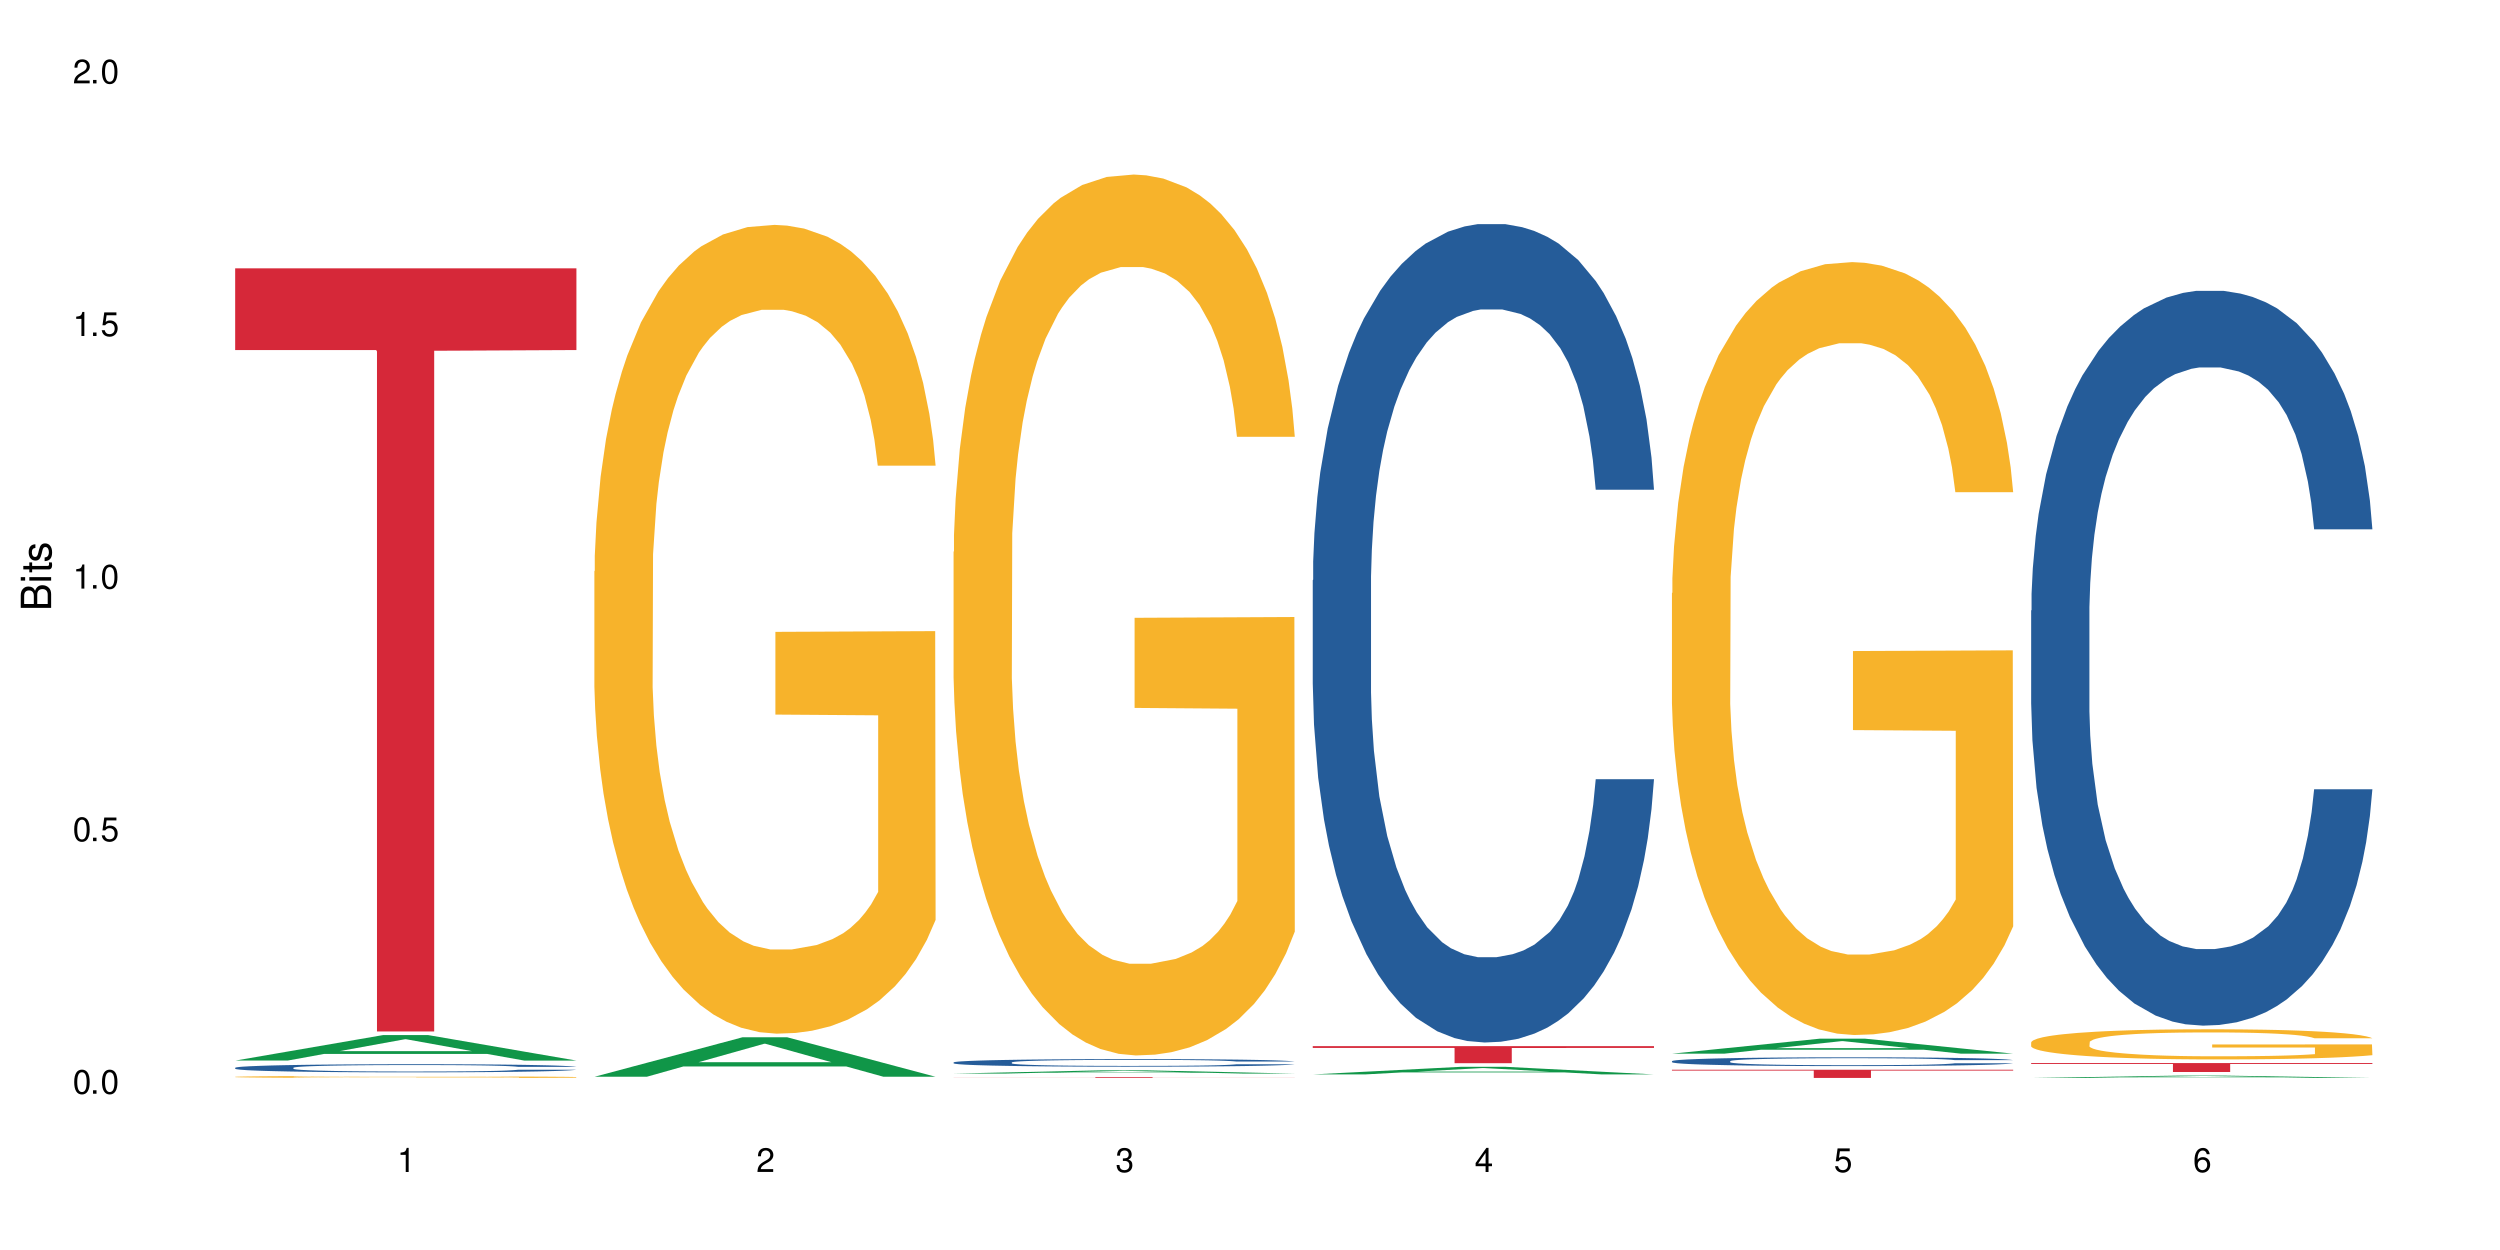<?xml version="1.0" encoding="UTF-8"?>
<svg xmlns="http://www.w3.org/2000/svg" xmlns:xlink="http://www.w3.org/1999/xlink" width="720" height="360" viewBox="0 0 720 360">
<defs>
<g>
<g id="glyph-0-0">
</g>
<g id="glyph-0-1">
<path d="M 2.641 -6.938 C 2 -6.938 1.422 -6.656 1.078 -6.172 C 0.641 -5.562 0.406 -4.641 0.406 -3.359 C 0.406 -1.016 1.188 0.219 2.641 0.219 C 4.078 0.219 4.859 -1.016 4.859 -3.297 C 4.859 -4.641 4.656 -5.547 4.203 -6.172 C 3.844 -6.656 3.281 -6.938 2.641 -6.938 Z M 2.641 -6.188 C 3.547 -6.188 4 -5.25 4 -3.375 C 4 -1.406 3.562 -0.484 2.625 -0.484 C 1.734 -0.484 1.281 -1.438 1.281 -3.344 C 1.281 -5.25 1.734 -6.188 2.641 -6.188 Z M 2.641 -6.188 "/>
</g>
<g id="glyph-0-2">
<path d="M 1.828 -1 L 0.828 -1 L 0.828 0 L 1.828 0 Z M 1.828 -1 "/>
</g>
<g id="glyph-0-3">
<path d="M 4.562 -6.797 L 1.062 -6.797 L 0.547 -3.094 L 1.328 -3.094 C 1.719 -3.562 2.047 -3.734 2.578 -3.734 C 3.484 -3.734 4.062 -3.109 4.062 -2.094 C 4.062 -1.125 3.484 -0.531 2.578 -0.531 C 1.828 -0.531 1.375 -0.906 1.188 -1.672 L 0.328 -1.672 C 0.453 -1.109 0.547 -0.844 0.75 -0.594 C 1.125 -0.078 1.828 0.219 2.594 0.219 C 3.969 0.219 4.922 -0.781 4.922 -2.219 C 4.922 -3.562 4.031 -4.484 2.719 -4.484 C 2.25 -4.484 1.859 -4.359 1.469 -4.062 L 1.734 -5.969 L 4.562 -5.969 Z M 4.562 -6.797 "/>
</g>
<g id="glyph-0-4">
<path d="M 2.484 -4.938 L 2.484 0 L 3.328 0 L 3.328 -6.938 L 2.766 -6.938 C 2.469 -5.875 2.281 -5.734 0.984 -5.562 L 0.984 -4.938 Z M 2.484 -4.938 "/>
</g>
<g id="glyph-0-5">
<path d="M 4.859 -0.828 L 1.281 -0.828 C 1.359 -1.406 1.672 -1.781 2.5 -2.281 L 3.469 -2.828 C 4.406 -3.344 4.906 -4.062 4.906 -4.906 C 4.906 -5.484 4.672 -6.031 4.266 -6.406 C 3.859 -6.766 3.375 -6.938 2.719 -6.938 C 1.859 -6.938 1.219 -6.625 0.844 -6.031 C 0.609 -5.672 0.5 -5.234 0.484 -4.531 L 1.328 -4.531 C 1.359 -5.016 1.406 -5.281 1.531 -5.516 C 1.75 -5.938 2.188 -6.203 2.703 -6.203 C 3.469 -6.203 4.031 -5.641 4.031 -4.891 C 4.031 -4.344 3.719 -3.859 3.125 -3.516 L 2.234 -3 C 0.812 -2.172 0.406 -1.531 0.328 -0.016 L 4.859 -0.016 Z M 4.859 -0.828 "/>
</g>
<g id="glyph-0-6">
<path d="M 2.125 -3.188 L 2.578 -3.188 C 3.5 -3.188 3.984 -2.766 3.984 -1.922 C 3.984 -1.062 3.469 -0.531 2.594 -0.531 C 1.656 -0.531 1.203 -1 1.156 -2.016 L 0.312 -2.016 C 0.344 -1.453 0.438 -1.094 0.609 -0.781 C 0.953 -0.109 1.625 0.219 2.547 0.219 C 3.953 0.219 4.859 -0.625 4.859 -1.938 C 4.859 -2.828 4.516 -3.297 3.703 -3.594 C 4.344 -3.844 4.656 -4.328 4.656 -5.031 C 4.656 -6.219 3.875 -6.938 2.578 -6.938 C 1.203 -6.938 0.484 -6.172 0.453 -4.703 L 1.297 -4.703 C 1.312 -5.125 1.344 -5.359 1.453 -5.578 C 1.641 -5.969 2.062 -6.203 2.594 -6.203 C 3.344 -6.203 3.797 -5.75 3.797 -5 C 3.797 -4.516 3.609 -4.219 3.25 -4.047 C 3.016 -3.953 2.703 -3.922 2.125 -3.906 Z M 2.125 -3.188 "/>
</g>
<g id="glyph-0-7">
<path d="M 3.141 -1.672 L 3.141 0 L 3.984 0 L 3.984 -1.672 L 4.984 -1.672 L 4.984 -2.438 L 3.984 -2.438 L 3.984 -6.938 L 3.359 -6.938 L 0.266 -2.578 L 0.266 -1.672 Z M 3.141 -2.438 L 1 -2.438 L 3.141 -5.5 Z M 3.141 -2.438 "/>
</g>
<g id="glyph-0-8">
<path d="M 4.781 -5.125 C 4.609 -6.266 3.891 -6.938 2.844 -6.938 C 2.094 -6.938 1.422 -6.578 1.031 -5.953 C 0.594 -5.266 0.406 -4.422 0.406 -3.172 C 0.406 -2 0.578 -1.25 0.984 -0.641 C 1.359 -0.078 1.953 0.219 2.703 0.219 C 3.984 0.219 4.922 -0.75 4.922 -2.094 C 4.922 -3.375 4.062 -4.281 2.844 -4.281 C 2.172 -4.281 1.641 -4.031 1.281 -3.516 C 1.281 -5.234 1.828 -6.188 2.797 -6.188 C 3.391 -6.188 3.797 -5.797 3.938 -5.125 Z M 2.734 -3.531 C 3.547 -3.531 4.062 -2.953 4.062 -2.031 C 4.062 -1.156 3.484 -0.531 2.703 -0.531 C 1.922 -0.531 1.328 -1.188 1.328 -2.078 C 1.328 -2.938 1.906 -3.531 2.734 -3.531 Z M 2.734 -3.531 "/>
</g>
<g id="glyph-1-0">
</g>
<g id="glyph-1-1">
<path d="M 0 -0.953 L 0 -4.891 C 0 -5.719 -0.234 -6.344 -0.734 -6.797 C -1.188 -7.234 -1.812 -7.469 -2.5 -7.469 C -3.547 -7.469 -4.188 -7 -4.625 -5.875 C -4.984 -6.688 -5.625 -7.094 -6.531 -7.094 C -7.172 -7.094 -7.734 -6.859 -8.141 -6.391 C -8.562 -5.922 -8.75 -5.344 -8.75 -4.5 L -8.75 -0.953 Z M -4.984 -2.062 L -7.766 -2.062 L -7.766 -4.219 C -7.766 -4.844 -7.688 -5.203 -7.453 -5.5 C -7.219 -5.812 -6.859 -5.969 -6.375 -5.969 C -5.891 -5.969 -5.531 -5.812 -5.297 -5.5 C -5.062 -5.203 -4.984 -4.844 -4.984 -4.219 Z M -0.984 -2.062 L -4 -2.062 L -4 -4.781 C -4 -5.766 -3.438 -6.359 -2.484 -6.359 C -1.547 -6.359 -0.984 -5.766 -0.984 -4.781 Z M -0.984 -2.062 "/>
</g>
<g id="glyph-1-2">
<path d="M -6.281 -1.797 L -6.281 -0.797 L 0 -0.797 L 0 -1.797 Z M -8.75 -1.797 L -8.75 -0.797 L -7.484 -0.797 L -7.484 -1.797 Z M -8.75 -1.797 "/>
</g>
<g id="glyph-1-3">
<path d="M -6.281 -3.047 L -6.281 -2.016 L -8.016 -2.016 L -8.016 -1.016 L -6.281 -1.016 L -6.281 -0.172 L -5.469 -0.172 L -5.469 -1.016 L -0.719 -1.016 C -0.078 -1.016 0.281 -1.453 0.281 -2.234 C 0.281 -2.5 0.25 -2.719 0.188 -3.047 L -0.641 -3.047 C -0.609 -2.906 -0.594 -2.766 -0.594 -2.562 C -0.594 -2.141 -0.719 -2.016 -1.156 -2.016 L -5.469 -2.016 L -5.469 -3.047 Z M -6.281 -3.047 "/>
</g>
<g id="glyph-1-4">
<path d="M -4.531 -5.25 C -5.766 -5.25 -6.469 -4.422 -6.469 -2.969 C -6.469 -1.516 -5.719 -0.562 -4.547 -0.562 C -3.562 -0.562 -3.094 -1.062 -2.734 -2.562 L -2.516 -3.484 C -2.344 -4.188 -2.094 -4.469 -1.641 -4.469 C -1.047 -4.469 -0.641 -3.875 -0.641 -3 C -0.641 -2.453 -0.797 -2 -1.062 -1.75 C -1.25 -1.594 -1.422 -1.531 -1.875 -1.469 L -1.875 -0.406 C -0.422 -0.453 0.281 -1.266 0.281 -2.922 C 0.281 -4.5 -0.5 -5.516 -1.719 -5.516 C -2.656 -5.516 -3.172 -4.984 -3.469 -3.734 L -3.703 -2.766 C -3.891 -1.953 -4.156 -1.609 -4.594 -1.609 C -5.188 -1.609 -5.547 -2.125 -5.547 -2.938 C -5.547 -3.75 -5.203 -4.172 -4.531 -4.203 Z M -4.531 -5.25 "/>
</g>
</g>
</defs>
<rect x="-72" y="-36" width="864" height="432" fill="rgb(100%, 100%, 100%)" fill-opacity="1"/>
<path fill-rule="nonzero" fill="rgb(6.275%, 58.824%, 28.235%)" fill-opacity="1" d="M 67.73 305.441 L 67.836 305.434 L 110.359 298.098 L 123.273 298.098 L 166.008 305.449 L 150.992 305.449 L 140.281 303.531 L 93.352 303.531 L 82.852 305.441 L 67.73 305.441 L 97.863 302.734 L 135.977 302.73 L 116.973 299.301 L 116.766 299.293 L 116.555 299.312 L 97.758 302.73 L 97.863 302.734 Z M 67.73 305.441 "/>
<path fill-rule="nonzero" fill="rgb(14.51%, 36.078%, 60%)" fill-opacity="1" d="M 67.73 307.512 L 67.852 307.512 L 67.852 307.461 L 68.211 307.379 L 69.051 307.273 L 69.887 307.203 L 72.047 307.078 L 75.043 306.957 L 78.156 306.859 L 80.434 306.805 L 82.473 306.762 L 87.145 306.684 L 90.145 306.641 L 93.379 306.605 L 97.332 306.57 L 100.211 306.547 L 106.684 306.516 L 111.477 306.5 L 115.191 306.492 L 123.223 306.492 L 128.016 306.5 L 131.492 306.512 L 135.324 306.527 L 138.562 306.547 L 144.195 306.594 L 149.227 306.656 L 151.504 306.691 L 155.102 306.758 L 157.855 306.82 L 159.773 306.875 L 161.934 306.957 L 163.848 307.051 L 165.289 307.16 L 166.008 307.254 L 149.227 307.254 L 148.391 307.168 L 147.43 307.102 L 145.633 307.012 L 143.836 306.953 L 141.316 306.891 L 139.039 306.848 L 135.926 306.809 L 133.168 306.781 L 130.293 306.762 L 127.535 306.75 L 122.262 306.738 L 116.148 306.738 L 113.871 306.742 L 109.199 306.758 L 106.684 306.773 L 103.086 306.805 L 100.57 306.832 L 97.574 306.875 L 95.535 306.91 L 93.02 306.965 L 91.223 307.016 L 89.184 307.086 L 87.984 307.141 L 86.906 307.199 L 85.949 307.27 L 85.23 307.344 L 84.75 307.426 L 84.508 307.504 L 84.508 307.836 L 84.75 307.91 L 85.348 308 L 86.906 308.133 L 89.184 308.246 L 91.82 308.336 L 94.336 308.398 L 95.777 308.43 L 97.691 308.465 L 100.688 308.508 L 105.004 308.551 L 107.52 308.566 L 111.355 308.586 L 115.312 308.594 L 120.586 308.594 L 125.258 308.586 L 128.375 308.574 L 131.609 308.555 L 136.043 308.52 L 138.801 308.484 L 141.199 308.445 L 142.996 308.406 L 144.195 308.371 L 145.992 308.305 L 147.43 308.23 L 148.508 308.156 L 149.227 308.082 L 166.008 308.082 L 165.289 308.168 L 164.207 308.254 L 163.129 308.312 L 161.453 308.391 L 159.535 308.457 L 156.777 308.531 L 154.5 308.582 L 151.504 308.633 L 148.75 308.676 L 145.754 308.711 L 141.316 308.754 L 138.441 308.773 L 135.324 308.793 L 131.609 308.812 L 126.938 308.828 L 121.902 308.836 L 117.227 308.836 L 112.195 308.832 L 108.48 308.824 L 103.566 308.805 L 97.453 308.766 L 93.02 308.727 L 89.543 308.684 L 86.547 308.641 L 83.191 308.586 L 78.875 308.488 L 76.238 308.418 L 74.441 308.355 L 72.406 308.273 L 70.969 308.199 L 69.289 308.078 L 68.09 307.926 L 67.73 307.809 Z M 67.73 307.512 "/>
<path fill-rule="nonzero" fill="rgb(96.863%, 70.196%, 16.863%)" fill-opacity="1" d="M 67.73 310.125 L 67.852 310.125 L 67.852 310.113 L 68.332 310.09 L 69.527 310.059 L 71.086 310.031 L 72.766 310.012 L 73.844 310 L 75.641 309.984 L 77.199 309.973 L 81.152 309.949 L 86.188 309.93 L 88.945 309.918 L 92.059 309.91 L 96.496 309.902 L 98.531 309.898 L 104.766 309.891 L 111.836 309.883 L 123.223 309.883 L 128.133 309.887 L 134.848 309.891 L 138.68 309.895 L 141.676 309.902 L 144.793 309.906 L 148.629 309.918 L 152.223 309.93 L 155.102 309.941 L 157.977 309.957 L 160.375 309.977 L 162.41 309.992 L 164.207 310.016 L 165.289 310.035 L 166.008 310.051 L 149.348 310.051 L 148.391 310.035 L 147.309 310.02 L 143.715 309.988 L 141.918 309.98 L 138.562 309.965 L 135.684 309.957 L 132.09 309.949 L 128.613 309.945 L 124.66 309.941 L 115.91 309.941 L 110.156 309.945 L 106.801 309.949 L 104.406 309.953 L 101.047 309.961 L 99.012 309.969 L 97.812 309.973 L 94.219 309.988 L 91.82 310.004 L 90.504 310.012 L 88.824 310.027 L 87.625 310.043 L 86.309 310.062 L 85.59 310.078 L 84.629 310.113 L 84.508 310.207 L 84.871 310.227 L 85.59 310.25 L 86.547 310.266 L 87.984 310.289 L 89.422 310.301 L 91.941 310.324 L 94.098 310.336 L 95.777 310.344 L 99.012 310.359 L 100.328 310.363 L 103.445 310.371 L 106.684 310.379 L 110.637 310.387 L 113.633 310.391 L 131.73 310.391 L 136.285 310.387 L 139.398 310.379 L 141.438 310.379 L 143.953 310.371 L 145.754 310.367 L 147.43 310.359 L 149.469 310.352 L 149.469 310.227 L 119.863 310.227 L 119.863 310.168 L 165.887 310.168 L 166.008 310.371 L 163.488 310.387 L 160.375 310.398 L 157.379 310.41 L 154.262 310.418 L 149.828 310.43 L 146.23 310.434 L 140.719 310.441 L 135.684 310.445 L 130.41 310.449 L 125.738 310.449 L 120.223 310.453 L 115.312 310.449 L 110.039 310.445 L 105.844 310.441 L 102.008 310.438 L 98.172 310.43 L 93.379 310.422 L 90.262 310.41 L 87.027 310.402 L 83.789 310.387 L 80.914 310.375 L 77.078 310.352 L 75.043 310.336 L 73.125 310.316 L 71.688 310.301 L 70.367 310.281 L 69.41 310.266 L 68.449 310.242 L 67.969 310.223 L 67.73 310.207 Z M 67.73 310.125 "/>
<path fill-rule="nonzero" fill="rgb(83.922%, 15.686%, 22.353%)" fill-opacity="1" d="M 67.73 77.285 L 166.008 77.285 L 166.008 100.812 L 125.047 101.02 L 125.047 297.055 L 108.57 297.055 L 108.57 101.223 L 108.332 100.812 L 67.73 100.812 Z M 67.73 77.285 "/>
<path fill-rule="nonzero" fill="rgb(6.275%, 58.824%, 28.235%)" fill-opacity="1" d="M 171.18 310.102 L 171.285 310.09 L 213.809 298.742 L 226.723 298.742 L 269.453 310.109 L 254.441 310.109 L 243.73 307.145 L 196.797 307.145 L 186.297 310.102 L 171.18 310.102 L 201.312 305.918 L 239.426 305.906 L 220.422 300.602 L 220.211 300.59 L 220 300.621 L 201.207 305.906 L 201.312 305.918 Z M 171.18 310.102 "/>
<path fill-rule="nonzero" fill="rgb(96.863%, 70.196%, 16.863%)" fill-opacity="1" d="M 171.18 164.531 L 171.297 164.32 L 171.297 160.066 L 171.777 150.492 L 172.977 137.305 L 174.535 126.453 L 176.211 117.945 L 177.293 113.477 L 179.09 107.098 L 180.648 102.418 L 184.602 92.844 L 189.637 83.91 L 192.391 80.082 L 195.508 76.465 L 199.941 72.422 L 201.98 70.934 L 208.211 67.531 L 215.281 65.402 L 223.074 64.766 L 226.668 64.977 L 231.582 65.828 L 238.293 68.168 L 242.129 70.297 L 245.125 72.422 L 248.242 75.188 L 252.078 79.441 L 255.672 84.547 L 258.547 89.652 L 261.426 96.035 L 263.82 102.844 L 265.859 110.289 L 267.656 119.223 L 268.734 126.668 L 269.453 134.113 L 252.797 134.113 L 251.836 126.668 L 250.758 120.922 L 248.961 113.902 L 247.164 108.797 L 245.363 104.758 L 242.008 99.227 L 239.133 95.82 L 235.539 92.844 L 232.062 90.93 L 228.105 89.652 L 225.711 89.227 L 219.359 89.227 L 213.605 90.715 L 210.25 92.418 L 207.852 94.121 L 204.496 97.312 L 202.461 99.863 L 201.262 101.566 L 197.664 108.16 L 195.27 114.117 L 193.949 118.16 L 192.273 124.539 L 191.074 130.285 L 189.754 138.793 L 189.035 145.176 L 188.078 159.641 L 187.957 197.93 L 188.316 206.016 L 189.035 214.734 L 189.996 222.395 L 191.434 230.477 L 192.871 236.645 L 195.387 244.941 L 197.547 250.473 L 199.223 254.09 L 202.461 259.832 L 203.777 261.746 L 206.895 265.578 L 210.129 268.555 L 214.086 271.109 L 217.082 272.383 L 221.875 273.449 L 227.988 273.449 L 235.18 272.172 L 239.73 270.469 L 242.848 268.77 L 244.887 267.277 L 247.402 264.938 L 249.199 262.812 L 250.879 260.473 L 252.914 256.855 L 252.914 206.016 L 223.312 205.801 L 223.312 181.977 L 269.336 181.762 L 269.453 264.938 L 266.938 270.684 L 263.82 276.215 L 260.824 280.469 L 257.711 284.082 L 253.273 288.125 L 249.68 290.68 L 244.168 293.656 L 239.133 295.57 L 233.859 296.848 L 229.184 297.484 L 223.672 297.699 L 218.758 297.273 L 213.484 295.996 L 209.289 294.293 L 205.457 292.168 L 201.621 289.402 L 196.828 284.934 L 193.711 281.32 L 190.473 276.852 L 187.238 271.531 L 184.363 265.789 L 182.445 261.32 L 180.527 256.219 L 178.488 249.836 L 176.57 242.602 L 175.133 236.008 L 173.816 228.562 L 172.855 221.543 L 171.898 211.969 L 171.418 204.312 L 171.18 197.719 Z M 171.18 164.531 "/>
<path fill-rule="nonzero" fill="rgb(6.275%, 58.824%, 28.235%)" fill-opacity="1" d="M 274.629 309.191 L 274.73 309.188 L 317.254 308.254 L 330.168 308.254 L 372.902 309.191 L 357.887 309.191 L 347.18 308.945 L 300.246 308.945 L 289.746 309.191 L 274.629 309.191 L 304.762 308.848 L 342.875 308.844 L 323.871 308.41 L 323.66 308.406 L 323.449 308.41 L 304.656 308.844 L 304.762 308.848 Z M 274.629 309.191 "/>
<path fill-rule="nonzero" fill="rgb(14.51%, 36.078%, 60%)" fill-opacity="1" d="M 274.629 305.969 L 274.746 305.969 L 274.746 305.922 L 275.105 305.844 L 275.945 305.746 L 276.785 305.68 L 278.941 305.562 L 281.938 305.449 L 285.055 305.359 L 287.332 305.309 L 289.367 305.27 L 294.043 305.195 L 297.039 305.156 L 300.273 305.121 L 304.23 305.086 L 307.105 305.066 L 313.578 305.035 L 318.371 305.02 L 322.086 305.016 L 330.117 305.016 L 334.91 305.023 L 338.387 305.031 L 342.223 305.051 L 345.457 305.066 L 351.09 305.113 L 356.125 305.168 L 358.402 305.199 L 361.996 305.262 L 364.754 305.32 L 366.672 305.375 L 368.828 305.449 L 370.746 305.539 L 372.184 305.641 L 372.902 305.727 L 356.125 305.727 L 355.285 305.648 L 354.324 305.586 L 352.527 305.504 L 350.73 305.445 L 348.215 305.387 L 345.938 305.348 L 342.82 305.309 L 340.062 305.285 L 337.188 305.27 L 334.43 305.258 L 329.156 305.242 L 323.047 305.242 L 320.77 305.246 L 316.094 305.266 L 313.578 305.277 L 309.98 305.305 L 307.465 305.332 L 304.469 305.371 L 302.434 305.406 L 299.914 305.457 L 298.117 305.504 L 296.078 305.57 L 294.883 305.621 L 293.801 305.676 L 292.844 305.742 L 292.125 305.812 L 291.645 305.887 L 291.406 305.961 L 291.406 306.273 L 291.645 306.344 L 292.246 306.43 L 293.801 306.551 L 296.078 306.656 L 298.715 306.742 L 301.234 306.801 L 302.672 306.828 L 304.59 306.863 L 307.586 306.902 L 311.898 306.941 L 314.418 306.957 L 318.25 306.973 L 322.207 306.98 L 327.48 306.98 L 332.152 306.973 L 335.27 306.965 L 338.508 306.949 L 342.941 306.914 L 345.695 306.883 L 348.094 306.844 L 349.891 306.805 L 351.09 306.773 L 352.887 306.711 L 354.324 306.645 L 355.406 306.574 L 356.125 306.504 L 372.902 306.504 L 372.184 306.586 L 371.105 306.664 L 370.027 306.723 L 368.348 306.793 L 366.43 306.855 L 363.676 306.922 L 361.398 306.969 L 358.402 307.02 L 355.645 307.059 L 352.648 307.094 L 348.215 307.133 L 345.336 307.152 L 342.223 307.172 L 338.508 307.188 L 333.832 307.199 L 328.797 307.207 L 324.125 307.211 L 319.09 307.207 L 315.375 307.199 L 310.461 307.18 L 304.348 307.145 L 299.914 307.105 L 296.438 307.066 L 293.441 307.027 L 290.086 306.973 L 285.773 306.887 L 283.137 306.816 L 281.34 306.762 L 279.301 306.684 L 277.863 306.613 L 276.184 306.5 L 274.988 306.359 L 274.629 306.246 Z M 274.629 305.969 "/>
<path fill-rule="nonzero" fill="rgb(96.863%, 70.196%, 16.863%)" fill-opacity="1" d="M 274.629 158.93 L 274.746 158.699 L 274.746 154.066 L 275.227 143.641 L 276.426 129.273 L 277.984 117.457 L 279.66 108.191 L 280.738 103.324 L 282.535 96.375 L 284.094 91.277 L 288.051 80.852 L 293.082 71.121 L 295.84 66.949 L 298.957 63.012 L 303.391 58.609 L 305.43 56.988 L 311.66 53.281 L 318.73 50.961 L 326.52 50.266 L 330.117 50.5 L 335.031 51.426 L 341.742 53.973 L 345.578 56.293 L 348.574 58.609 L 351.688 61.621 L 355.523 66.254 L 359.121 71.816 L 361.996 77.375 L 364.871 84.324 L 367.27 91.742 L 369.309 99.848 L 371.105 109.582 L 372.184 117.691 L 372.902 125.801 L 356.242 125.801 L 355.285 117.691 L 354.207 111.434 L 352.41 103.789 L 350.609 98.227 L 348.812 93.824 L 345.457 87.801 L 342.582 84.094 L 338.984 80.852 L 335.512 78.766 L 331.555 77.375 L 329.156 76.91 L 322.805 76.91 L 317.055 78.535 L 313.699 80.387 L 311.301 82.242 L 307.945 85.715 L 305.906 88.496 L 304.707 90.352 L 301.113 97.531 L 298.715 104.02 L 297.398 108.422 L 295.719 115.371 L 294.523 121.629 L 293.203 130.895 L 292.484 137.848 L 291.527 153.602 L 291.406 195.305 L 291.766 204.109 L 292.484 213.609 L 293.441 221.953 L 294.883 230.754 L 296.32 237.473 L 298.836 246.512 L 300.992 252.535 L 302.672 256.473 L 305.906 262.73 L 307.227 264.812 L 310.34 268.984 L 313.578 272.227 L 317.531 275.008 L 320.527 276.398 L 325.324 277.559 L 331.434 277.559 L 338.625 276.168 L 343.18 274.312 L 346.297 272.461 L 348.332 270.84 L 350.852 268.289 L 352.648 265.973 L 354.324 263.426 L 356.363 259.484 L 356.363 204.109 L 326.762 203.879 L 326.762 177.93 L 372.781 177.699 L 372.902 268.289 L 370.387 274.547 L 367.27 280.57 L 364.273 285.203 L 361.156 289.141 L 356.723 293.543 L 353.129 296.324 L 347.613 299.566 L 342.582 301.652 L 337.309 303.043 L 332.633 303.738 L 327.121 303.969 L 322.207 303.508 L 316.934 302.117 L 312.738 300.262 L 308.902 297.945 L 305.07 294.934 L 300.273 290.07 L 297.16 286.129 L 293.922 281.266 L 290.688 275.473 L 287.809 269.215 L 285.895 264.352 L 283.977 258.789 L 281.938 251.84 L 280.02 243.961 L 278.582 236.781 L 277.262 228.672 L 276.305 221.023 L 275.348 210.598 L 274.867 202.258 L 274.629 195.074 Z M 274.629 158.93 "/>
<path fill-rule="nonzero" fill="rgb(83.922%, 15.686%, 22.353%)" fill-opacity="1" d="M 274.629 310.234 L 372.902 310.234 L 372.902 310.258 L 331.945 310.258 L 331.945 310.453 L 315.465 310.453 L 315.465 310.258 L 274.629 310.258 Z M 274.629 310.234 "/>
<path fill-rule="nonzero" fill="rgb(6.275%, 58.824%, 28.235%)" fill-opacity="1" d="M 378.074 309.43 L 378.18 309.426 L 420.703 307.242 L 433.617 307.242 L 476.352 309.43 L 461.336 309.43 L 450.625 308.859 L 403.695 308.859 L 393.195 309.43 L 378.074 309.43 L 408.207 308.621 L 446.32 308.621 L 427.316 307.598 L 427.109 307.598 L 426.898 307.602 L 408.105 308.621 L 408.207 308.621 Z M 378.074 309.43 "/>
<path fill-rule="nonzero" fill="rgb(14.51%, 36.078%, 60%)" fill-opacity="1" d="M 378.074 167.105 L 378.195 166.891 L 378.195 161.719 L 378.555 153.531 L 379.395 143.191 L 380.23 136.082 L 382.391 123.371 L 385.387 111.094 L 388.5 101.613 L 390.777 96.012 L 392.816 91.703 L 397.492 83.734 L 400.488 79.641 L 403.723 75.977 L 407.676 72.316 L 410.555 70.16 L 417.027 66.715 L 421.82 65.207 L 425.535 64.559 L 433.566 64.559 L 438.359 65.422 L 441.836 66.5 L 445.668 68.223 L 448.906 70.16 L 454.539 74.902 L 459.57 80.934 L 461.848 84.379 L 465.445 91.059 L 468.199 97.52 L 470.117 103.121 L 472.277 111.094 L 474.191 120.785 L 475.633 131.773 L 476.352 141.039 L 459.57 141.039 L 458.734 132.422 L 457.773 125.742 L 455.977 116.91 L 454.18 110.66 L 451.66 104.414 L 449.383 100.32 L 446.27 96.227 L 443.512 93.645 L 440.637 91.703 L 437.879 90.41 L 432.605 89.117 L 426.492 89.117 L 424.215 89.551 L 419.543 91.273 L 417.027 92.781 L 413.43 95.797 L 410.914 98.598 L 407.918 102.906 L 405.879 106.57 L 403.363 112.168 L 401.566 117.125 L 399.527 124.234 L 398.328 129.621 L 397.25 135.652 L 396.293 142.762 L 395.574 150.301 L 395.094 158.273 L 394.855 166.027 L 394.855 199.418 L 395.094 207.176 L 395.691 216.223 L 397.25 229.363 L 399.527 240.781 L 402.164 249.828 L 404.68 256.293 L 406.121 259.309 L 408.035 262.754 L 411.035 267.062 L 415.348 271.371 L 417.863 273.098 L 421.699 274.82 L 425.656 275.68 L 430.93 275.68 L 435.602 274.82 L 438.719 273.742 L 441.953 272.02 L 446.387 268.355 L 449.145 264.91 L 451.543 260.816 L 453.34 256.723 L 454.539 253.277 L 456.336 246.598 L 457.773 239.273 L 458.852 231.734 L 459.57 224.41 L 476.352 224.41 L 475.633 233.027 L 474.555 241.43 L 473.473 247.676 L 471.797 255.215 L 469.879 261.895 L 467.121 269.434 L 464.844 274.391 L 461.848 279.773 L 459.094 283.867 L 456.098 287.531 L 451.66 291.84 L 448.785 293.992 L 445.668 295.934 L 441.953 297.656 L 437.281 299.164 L 432.246 300.023 L 427.574 300.242 L 422.539 299.809 L 418.824 298.949 L 413.91 297.008 L 407.797 293.133 L 403.363 289.039 L 399.887 284.945 L 396.891 280.637 L 393.535 274.82 L 389.223 265.34 L 386.586 258.016 L 384.785 251.984 L 382.75 243.582 L 381.312 236.043 L 379.633 223.977 L 378.434 208.684 L 378.074 196.832 Z M 378.074 167.105 "/>
<path fill-rule="nonzero" fill="rgb(83.922%, 15.686%, 22.353%)" fill-opacity="1" d="M 378.074 301.285 L 476.352 301.285 L 476.352 301.812 L 435.391 301.816 L 435.391 306.195 L 418.914 306.195 L 418.914 301.82 L 418.676 301.812 L 378.074 301.812 Z M 378.074 301.285 "/>
<path fill-rule="nonzero" fill="rgb(6.275%, 58.824%, 28.235%)" fill-opacity="1" d="M 481.523 303.453 L 481.629 303.449 L 524.152 299.133 L 537.066 299.133 L 579.797 303.457 L 564.785 303.457 L 554.074 302.328 L 507.141 302.328 L 496.641 303.453 L 481.523 303.453 L 511.656 301.863 L 549.77 301.859 L 530.766 299.84 L 530.555 299.836 L 530.348 299.848 L 511.551 301.859 L 511.656 301.863 Z M 481.523 303.453 "/>
<path fill-rule="nonzero" fill="rgb(14.51%, 36.078%, 60%)" fill-opacity="1" d="M 481.523 305.605 L 481.645 305.602 L 481.645 305.547 L 482.004 305.457 L 482.84 305.348 L 483.68 305.27 L 485.836 305.133 L 488.832 305.004 L 491.949 304.902 L 494.227 304.84 L 496.266 304.793 L 500.938 304.707 L 503.934 304.664 L 507.172 304.625 L 511.125 304.586 L 514 304.562 L 520.473 304.523 L 525.27 304.508 L 528.984 304.504 L 537.012 304.504 L 541.809 304.512 L 545.281 304.523 L 549.117 304.543 L 552.352 304.562 L 557.984 304.613 L 563.02 304.68 L 565.297 304.715 L 568.891 304.785 L 571.648 304.855 L 573.566 304.918 L 575.723 305.004 L 577.641 305.105 L 579.078 305.227 L 579.797 305.324 L 563.02 305.324 L 562.18 305.23 L 561.223 305.16 L 559.426 305.066 L 557.625 304.996 L 555.109 304.93 L 552.832 304.887 L 549.715 304.844 L 546.961 304.816 L 544.082 304.793 L 541.328 304.781 L 536.055 304.766 L 529.941 304.766 L 527.664 304.77 L 522.992 304.789 L 520.473 304.805 L 516.879 304.84 L 514.363 304.867 L 511.367 304.914 L 509.328 304.953 L 506.812 305.016 L 505.012 305.066 L 502.977 305.145 L 501.777 305.203 L 500.699 305.266 L 499.738 305.344 L 499.02 305.426 L 498.543 305.508 L 498.301 305.594 L 498.301 305.953 L 498.543 306.035 L 499.141 306.133 L 500.699 306.273 L 502.977 306.398 L 505.613 306.492 L 508.129 306.562 L 509.566 306.594 L 511.484 306.633 L 514.48 306.68 L 518.797 306.727 L 521.312 306.742 L 525.148 306.762 L 529.102 306.773 L 534.375 306.773 L 539.051 306.762 L 542.168 306.75 L 545.402 306.73 L 549.836 306.691 L 552.594 306.656 L 554.988 306.613 L 556.789 306.566 L 557.984 306.531 L 559.785 306.461 L 561.223 306.379 L 562.301 306.301 L 563.02 306.219 L 579.797 306.219 L 579.078 306.312 L 578 306.402 L 576.922 306.469 L 575.246 306.551 L 573.328 306.625 L 570.57 306.703 L 568.293 306.758 L 565.297 306.816 L 562.539 306.859 L 559.543 306.898 L 555.109 306.945 L 552.234 306.969 L 549.117 306.988 L 545.402 307.008 L 540.727 307.023 L 535.695 307.035 L 531.02 307.035 L 525.988 307.031 L 522.27 307.023 L 517.359 307 L 511.246 306.961 L 506.812 306.914 L 503.336 306.871 L 500.34 306.824 L 496.984 306.762 L 492.668 306.66 L 490.031 306.582 L 488.234 306.516 L 486.195 306.426 L 484.758 306.344 L 483.082 306.215 L 481.883 306.051 L 481.523 305.926 Z M 481.523 305.605 "/>
<path fill-rule="nonzero" fill="rgb(96.863%, 70.196%, 16.863%)" fill-opacity="1" d="M 481.523 170.828 L 481.645 170.625 L 481.645 166.559 L 482.121 157.41 L 483.32 144.809 L 484.879 134.438 L 486.555 126.309 L 487.637 122.039 L 489.434 115.938 L 490.992 111.469 L 494.945 102.32 L 499.98 93.781 L 502.734 90.121 L 505.852 86.664 L 510.285 82.801 L 512.324 81.379 L 518.555 78.129 L 525.629 76.094 L 533.418 75.484 L 537.012 75.688 L 541.926 76.5 L 548.637 78.738 L 552.473 80.77 L 555.469 82.801 L 558.586 85.445 L 562.422 89.512 L 566.016 94.391 L 568.891 99.27 L 571.77 105.367 L 574.164 111.875 L 576.203 118.988 L 578 127.527 L 579.078 134.641 L 579.797 141.758 L 563.141 141.758 L 562.18 134.641 L 561.102 129.152 L 559.305 122.445 L 557.508 117.566 L 555.711 113.703 L 552.352 108.418 L 549.477 105.164 L 545.883 102.32 L 542.406 100.488 L 538.449 99.27 L 536.055 98.863 L 529.703 98.863 L 523.949 100.285 L 520.594 101.914 L 518.195 103.539 L 514.84 106.59 L 512.805 109.027 L 511.605 110.652 L 508.008 116.957 L 505.613 122.648 L 504.293 126.512 L 502.617 132.609 L 501.418 138.098 L 500.098 146.23 L 499.379 152.328 L 498.422 166.152 L 498.301 202.746 L 498.66 210.469 L 499.379 218.805 L 500.34 226.125 L 501.777 233.848 L 503.215 239.746 L 505.73 247.672 L 507.891 252.957 L 509.566 256.414 L 512.805 261.902 L 514.121 263.734 L 517.238 267.391 L 520.473 270.238 L 524.43 272.68 L 527.426 273.898 L 532.219 274.914 L 538.332 274.914 L 545.523 273.695 L 550.078 272.066 L 553.191 270.441 L 555.23 269.02 L 557.746 266.781 L 559.543 264.75 L 561.223 262.512 L 563.258 259.059 L 563.258 210.469 L 533.656 210.266 L 533.656 187.5 L 579.68 187.297 L 579.797 266.781 L 577.281 272.27 L 574.164 277.559 L 571.168 281.621 L 568.055 285.078 L 563.617 288.941 L 560.023 291.383 L 554.512 294.227 L 549.477 296.059 L 544.203 297.277 L 539.531 297.887 L 534.016 298.09 L 529.102 297.684 L 523.828 296.465 L 519.637 294.836 L 515.801 292.805 L 511.965 290.16 L 507.172 285.891 L 504.055 282.438 L 500.82 278.168 L 497.582 273.086 L 494.707 267.598 L 492.789 263.328 L 490.871 258.449 L 488.832 252.348 L 486.918 245.438 L 485.477 239.133 L 484.16 232.02 L 483.199 225.312 L 482.242 216.164 L 481.762 208.844 L 481.523 202.543 Z M 481.523 170.828 "/>
<path fill-rule="nonzero" fill="rgb(83.922%, 15.686%, 22.353%)" fill-opacity="1" d="M 481.523 308.082 L 579.797 308.082 L 579.797 308.336 L 538.84 308.336 L 538.84 310.453 L 522.363 310.453 L 522.363 308.34 L 522.121 308.336 L 481.523 308.336 Z M 481.523 308.082 "/>
<path fill-rule="nonzero" fill="rgb(6.275%, 58.824%, 28.235%)" fill-opacity="1" d="M 584.973 310.449 L 585.074 310.449 L 627.598 309.77 L 640.512 309.77 L 683.246 310.453 L 668.23 310.453 L 657.523 310.273 L 610.59 310.273 L 600.09 310.449 L 584.973 310.449 L 615.105 310.199 L 653.219 310.199 L 634.215 309.883 L 634.004 309.879 L 633.793 309.883 L 615 310.199 L 615.105 310.199 Z M 584.973 310.449 "/>
<path fill-rule="nonzero" fill="rgb(14.51%, 36.078%, 60%)" fill-opacity="1" d="M 584.973 175.848 L 585.09 175.652 L 585.09 171.012 L 585.449 163.66 L 586.289 154.379 L 587.129 147.992 L 589.285 136.582 L 592.281 125.555 L 595.398 117.047 L 597.676 112.016 L 599.711 108.148 L 604.387 100.992 L 607.383 97.316 L 610.617 94.027 L 614.574 90.738 L 617.449 88.805 L 623.922 85.711 L 628.715 84.355 L 632.43 83.777 L 640.461 83.777 L 645.254 84.551 L 648.73 85.516 L 652.566 87.066 L 655.801 88.805 L 661.434 93.062 L 666.469 98.477 L 668.746 101.57 L 672.34 107.566 L 675.098 113.371 L 677.016 118.398 L 679.172 125.555 L 681.09 134.262 L 682.527 144.125 L 683.246 152.441 L 666.469 152.441 L 665.629 144.707 L 664.672 138.711 L 662.871 130.777 L 661.074 125.168 L 658.559 119.559 L 656.281 115.887 L 653.164 112.211 L 650.406 109.891 L 647.531 108.148 L 644.773 106.988 L 639.504 105.828 L 633.391 105.828 L 631.113 106.215 L 626.438 107.762 L 623.922 109.117 L 620.328 111.824 L 617.809 114.336 L 614.812 118.207 L 612.777 121.496 L 610.258 126.523 L 608.461 130.973 L 606.426 137.355 L 605.227 142.191 L 604.148 147.605 L 603.188 153.992 L 602.469 160.762 L 601.988 167.918 L 601.75 174.879 L 601.75 204.863 L 601.988 211.824 L 602.59 219.949 L 604.148 231.746 L 606.426 242 L 609.059 250.125 L 611.578 255.926 L 613.016 258.633 L 614.934 261.73 L 617.93 265.598 L 622.242 269.465 L 624.762 271.012 L 628.598 272.562 L 632.551 273.336 L 637.824 273.336 L 642.5 272.562 L 645.613 271.594 L 648.852 270.047 L 653.285 266.758 L 656.043 263.664 L 658.438 259.988 L 660.234 256.312 L 661.434 253.219 L 663.23 247.223 L 664.672 240.645 L 665.75 233.875 L 666.469 227.301 L 683.246 227.301 L 682.527 235.035 L 681.449 242.578 L 680.371 248.188 L 678.691 254.961 L 676.773 260.957 L 674.02 267.727 L 671.742 272.176 L 668.746 277.008 L 665.988 280.684 L 662.992 283.973 L 658.559 287.84 L 655.68 289.777 L 652.566 291.516 L 648.852 293.062 L 644.176 294.418 L 639.141 295.191 L 634.469 295.387 L 629.434 295 L 625.719 294.223 L 620.805 292.484 L 614.695 289.004 L 610.258 285.328 L 606.785 281.652 L 603.789 277.785 L 600.43 272.562 L 596.117 264.051 L 593.48 257.473 L 591.684 252.059 L 589.645 244.516 L 588.207 237.742 L 586.527 226.914 L 585.332 213.18 L 584.973 202.539 Z M 584.973 175.848 "/>
<path fill-rule="nonzero" fill="rgb(96.863%, 70.196%, 16.863%)" fill-opacity="1" d="M 584.973 300.148 L 585.09 300.141 L 585.09 299.984 L 585.57 299.625 L 586.77 299.137 L 588.328 298.73 L 590.004 298.414 L 591.082 298.246 L 592.883 298.008 L 594.438 297.836 L 598.395 297.477 L 603.426 297.145 L 606.184 297 L 609.301 296.867 L 613.734 296.715 L 615.773 296.66 L 622.004 296.531 L 629.074 296.453 L 636.867 296.43 L 640.461 296.438 L 645.375 296.469 L 652.086 296.559 L 655.922 296.637 L 658.918 296.715 L 662.035 296.82 L 665.867 296.977 L 669.465 297.168 L 672.34 297.359 L 675.215 297.598 L 677.613 297.852 L 679.652 298.129 L 681.449 298.461 L 682.527 298.738 L 683.246 299.016 L 666.586 299.016 L 665.629 298.738 L 664.551 298.523 L 662.754 298.262 L 660.953 298.07 L 659.156 297.922 L 655.801 297.715 L 652.926 297.59 L 649.328 297.477 L 645.855 297.406 L 641.898 297.359 L 639.504 297.344 L 633.148 297.344 L 627.398 297.398 L 624.043 297.461 L 621.645 297.523 L 618.289 297.645 L 616.25 297.738 L 615.055 297.801 L 611.457 298.047 L 609.059 298.27 L 607.742 298.422 L 606.062 298.66 L 604.867 298.875 L 603.547 299.191 L 602.828 299.43 L 601.871 299.969 L 601.75 301.395 L 602.109 301.695 L 602.828 302.023 L 603.789 302.309 L 605.227 302.609 L 606.664 302.84 L 609.18 303.148 L 611.336 303.355 L 613.016 303.488 L 616.25 303.703 L 617.57 303.773 L 620.688 303.918 L 623.922 304.027 L 627.875 304.125 L 630.871 304.172 L 635.668 304.211 L 641.777 304.211 L 648.969 304.164 L 653.523 304.102 L 656.641 304.035 L 658.676 303.98 L 661.195 303.895 L 662.992 303.816 L 664.672 303.727 L 666.707 303.594 L 666.707 301.695 L 637.105 301.688 L 637.105 300.801 L 683.125 300.793 L 683.246 303.895 L 680.73 304.109 L 677.613 304.312 L 674.617 304.473 L 671.5 304.609 L 667.066 304.758 L 663.473 304.855 L 657.957 304.965 L 652.926 305.035 L 647.652 305.082 L 642.977 305.109 L 637.465 305.117 L 632.551 305.098 L 627.277 305.051 L 623.082 304.988 L 619.246 304.91 L 615.414 304.805 L 610.617 304.641 L 607.504 304.504 L 604.266 304.34 L 601.031 304.141 L 598.156 303.926 L 596.238 303.758 L 594.32 303.57 L 592.281 303.332 L 590.363 303.062 L 588.926 302.816 L 587.609 302.539 L 586.648 302.277 L 585.691 301.918 L 585.211 301.633 L 584.973 301.387 Z M 584.973 300.148 "/>
<path fill-rule="nonzero" fill="rgb(83.922%, 15.686%, 22.353%)" fill-opacity="1" d="M 584.973 306.16 L 683.246 306.16 L 683.246 306.434 L 642.289 306.438 L 642.289 308.727 L 625.809 308.727 L 625.809 306.441 L 625.57 306.434 L 584.973 306.434 Z M 584.973 306.16 "/>
<g fill="rgb(0%, 0%, 0%)" fill-opacity="1">
<use xlink:href="#glyph-0-1" x="20.965" y="314.993"/>
<use xlink:href="#glyph-0-2" x="25.965" y="314.993"/>
<use xlink:href="#glyph-0-1" x="28.965" y="314.993"/>
</g>
<g fill="rgb(0%, 0%, 0%)" fill-opacity="1">
<use xlink:href="#glyph-0-1" x="20.965" y="242.251"/>
<use xlink:href="#glyph-0-2" x="25.965" y="242.251"/>
<use xlink:href="#glyph-0-3" x="28.965" y="242.251"/>
</g>
<g fill="rgb(0%, 0%, 0%)" fill-opacity="1">
<use xlink:href="#glyph-0-4" x="20.965" y="169.509"/>
<use xlink:href="#glyph-0-2" x="25.965" y="169.509"/>
<use xlink:href="#glyph-0-1" x="28.965" y="169.509"/>
</g>
<g fill="rgb(0%, 0%, 0%)" fill-opacity="1">
<use xlink:href="#glyph-0-4" x="20.965" y="96.767"/>
<use xlink:href="#glyph-0-2" x="25.965" y="96.767"/>
<use xlink:href="#glyph-0-3" x="28.965" y="96.767"/>
</g>
<g fill="rgb(0%, 0%, 0%)" fill-opacity="1">
<use xlink:href="#glyph-0-5" x="20.965" y="24.024"/>
<use xlink:href="#glyph-0-2" x="25.965" y="24.024"/>
<use xlink:href="#glyph-0-1" x="28.965" y="24.024"/>
</g>
<g fill="rgb(0%, 0%, 0%)" fill-opacity="1">
<use xlink:href="#glyph-0-4" x="114.367" y="337.532"/>
</g>
<g fill="rgb(0%, 0%, 0%)" fill-opacity="1">
<use xlink:href="#glyph-0-5" x="217.816" y="337.532"/>
</g>
<g fill="rgb(0%, 0%, 0%)" fill-opacity="1">
<use xlink:href="#glyph-0-6" x="321.266" y="337.532"/>
</g>
<g fill="rgb(0%, 0%, 0%)" fill-opacity="1">
<use xlink:href="#glyph-0-7" x="424.711" y="337.532"/>
</g>
<g fill="rgb(0%, 0%, 0%)" fill-opacity="1">
<use xlink:href="#glyph-0-3" x="528.16" y="337.532"/>
</g>
<g fill="rgb(0%, 0%, 0%)" fill-opacity="1">
<use xlink:href="#glyph-0-8" x="631.609" y="337.532"/>
</g>
<g fill="rgb(0%, 0%, 0%)" fill-opacity="1">
<use xlink:href="#glyph-1-1" x="14.725" y="176.012"/>
<use xlink:href="#glyph-1-2" x="14.725" y="168.012"/>
<use xlink:href="#glyph-1-3" x="14.725" y="165.012"/>
<use xlink:href="#glyph-1-4" x="14.725" y="162.012"/>
</g>
</svg>
